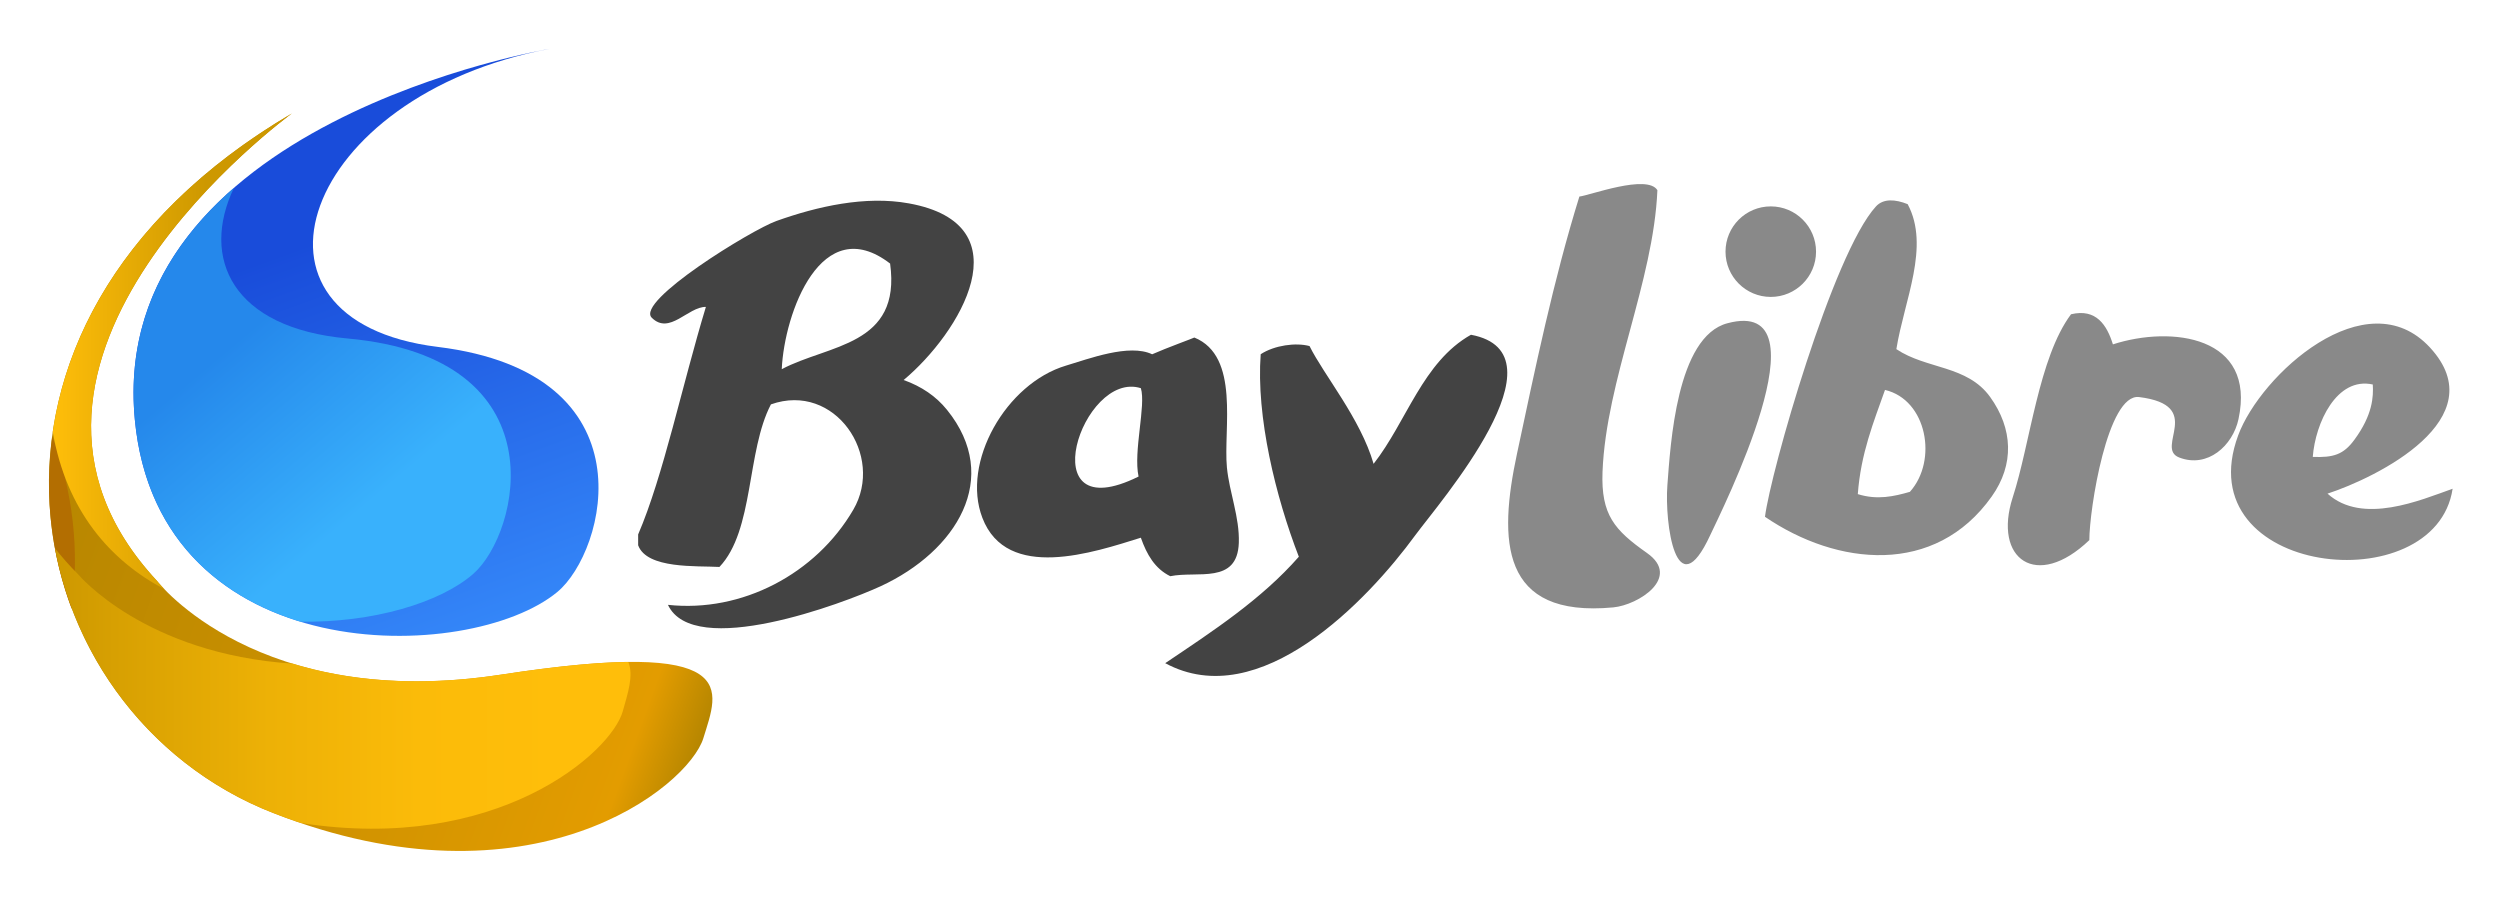 <svg xmlns="http://www.w3.org/2000/svg" role="img" viewBox="-6.95 48.05 413.66 148.66"><title>BayLibre Inc. logo</title><style>svg {enable-background:new 0 0 400 245}</style><style/><path fill="#434343" d="M143.42 81.7c-7.17-1.31-15.13.5-21.89 2.91-4.11 1.46-23.36 13.28-20.64 16.01 2.93 2.93 6-1.83 8.96-1.79-3.87 12.72-7.06 28.04-11.21 37.65v1.79c1.44 3.96 9.73 3.38 13.45 3.59 5.75-6.05 4.46-19.14 8.52-26.9 10.59-3.75 18.85 8.5 13.63 17.43-6.18 10.61-18.43 17.07-30.67 15.74 4.26 9.06 29.01-.22 35.24-3.1 12.44-5.77 20.08-17.86 10.93-29.17-1.81-2.24-4.2-3.87-7.17-4.93 9.27-7.75 20.23-25.72.85-29.23zm-21.02 27.44c.43-9.3 6.56-26.22 17.93-17.48 1.89 13.67-10.23 13.37-17.93 17.48zm75.63 28.72c.14-4.23-1.56-8.29-1.97-12.46-.61-6.37 2.22-18.41-5.39-21.5-.01.05-4.64 1.73-6.98 2.77-3.79-1.81-10.53.77-14.24 1.87-9.94 2.96-17.38 16.02-13.85 25.2 4.06 10.59 18.44 5.71 26.22 3.28.97 2.78 2.34 5.14 4.87 6.37 4.49-.92 11.1 1.41 11.34-5.53zm-16.59-10.96c-18.08 8.98-9.32-17.69.38-14.62.88 2.83-1.27 10.46-.38 14.62zm55-23.46c-7.99 4.5-10.62 14.35-16.11 21.36-2.16-7.48-8.25-14.73-10.6-19.49-2.26-.61-5.79-.14-8.08 1.35-.77 10.31 2.47 23.58 6.31 33.51-6.19 7.06-14.2 12.29-22.11 17.61 15.63 8.45 33.53-10.43 41.37-21.16 3.98-5.41 25.5-30.13 9.22-33.18z"/><path fill="#898989" d="M265.58 139.56c-5.39-3.8-7.64-6.3-7.37-13.45.6-15.22 8.43-31.41 9.08-46.59-1.68-2.73-11.31.9-12.91 1.05-4.31 13.89-7.3 28.38-10.33 42.59-3.04 14.25-2.84 27.16 15.94 25.39 4.14-.39 11.31-4.95 5.59-8.99zm13.32-38.03c-8.45 2.19-9.45 20.11-9.96 26.83-.47 6.18 1.42 20.49 7.08 8.26 1.74-3.76 19.79-39.58 2.88-35.09zm43.45 12.21c-3.81-5.29-10.51-4.56-15.52-7.92 1.3-8.09 5.62-16.98 1.87-23.99-2.03-.81-4.01-.97-5.25.38-7.11 7.77-17.41 43.88-18.36 51.35 11.96 8.17 28.17 9.84 37.52-3.36 3.77-5.3 3.51-11.22-.26-16.46zm-13.28 15.69c-2.64.76-5.39 1.39-8.62.38.5-6.75 2.61-11.89 4.5-17.24 6.93 1.62 8.78 11.66 4.12 16.86zm33.59-24.4c-.99-3.18-2.76-5.98-6.93-4.98-5.36 7.18-6.75 21.38-9.64 30.28-3.32 10.24 3.95 15.45 12.67 7.09 0-5.05 3.01-24.33 8.24-23.67 11 1.38 2.51 8.41 6.63 10 4.71 1.82 8.87-1.97 9.81-6.35 2.95-13.75-11.05-15.52-20.78-12.37zm35.51 24.7c8.1-2.65 27.87-12.34 16.96-24.17-10.55-11.44-28.04 4.5-31.74 14.52-8.65 23.36 32.65 27.68 35.48 8.84-5.34 1.89-14.92 6.03-20.7.81zm-2.44-6.08c.42-5.59 3.94-13.3 9.93-11.98.12 1.99 0 5.01-3.04 9.14-1.82 2.49-3.51 2.97-6.89 2.84zm-89.68-26.47c4.13 0 7.49-3.35 7.49-7.49 0-4.13-3.35-7.49-7.49-7.49-4.14 0-7.49 3.35-7.49 7.49 0 4.14 3.36 7.49 7.49 7.49z"/><linearGradient id="SVGID_1_" x1="42.511" x2="72.607" y1="69.323" y2="152.012" gradientUnits="userSpaceOnUse"><stop offset=".209" stop-color="#194cda"/><stop offset="1" stop-color="#3486f8"/></linearGradient><path fill="url(#SVGID_1_)" d="M83.96 56.14s-73.27 12.19-68.6 61.36c3.96 41.64 55.41 40.54 69.92 28.49 8.03-6.67 15.83-36.16-19.79-40.54-35.61-4.38-22.42-41.64 18.47-49.31z"/><linearGradient id="SVGID_2_" x1="3.377" x2="115.915" y1="111.461" y2="152.422" gradientUnits="userSpaceOnUse"><stop offset="0" stop-color="#b68600"/><stop offset=".434" stop-color="#c98f00"/><stop offset=".912" stop-color="#e39c00"/><stop offset="1" stop-color="#b68600"/></linearGradient><path fill="url(#SVGID_2_)" d="M41.34 66.82s-56.33 40.86-22.29 77.38c0 0 16.71 21.67 56.95 15.47 40.24-6.19 35.9 2.48 33.43 10.52-2.48 8.05-28.48 29.1-71.19 12.38-42.71-16.7-56.94-80.47 3.1-115.75z"/><path fill="#b36e01" d="M1.7 120.25c-1.35 9.92-.12 19.69 3.22 28.57 1.29-9.57.23-19.41-3.22-28.57z"/><linearGradient id="SVGID_3_" x1="18.324" x2="66.138" y1="90.412" y2="147.396" gradientUnits="userSpaceOnUse"><stop offset=".264" stop-color="#2588eb"/><stop offset=".731" stop-color="#39b1fc"/></linearGradient><path fill="url(#SVGID_3_)" d="M31.76 79.13c-10.53 9.15-17.99 21.61-16.4 38.37 1.82 19.16 13.7 29.25 27.4 33.41 11.88.21 23.09-3.1 28.59-7.9 7.73-6.75 14.56-35.76-20.77-38.95-19.13-1.73-24.38-13.3-18.82-24.93z"/><linearGradient id="SVGID_4_" x1="41.343" x2="1.776" y1="106.177" y2="106.177" gradientUnits="userSpaceOnUse"><stop offset=".357" stop-color="#cd9800"/><stop offset="1" stop-color="#ffbe0a"/></linearGradient><path fill="url(#SVGID_4_)" d="M20.25 145.54c-.8-.83-1.19-1.34-1.19-1.34-34.05-36.52 22.29-77.38 22.29-77.38-24.69 14.51-36.81 33.82-39.57 52.7 2.27 12.99 9.44 21.25 18.47 26.02z"/><linearGradient id="SVGID_5_" x1="2.151" x2="97.377" y1="161.986" y2="161.986" gradientUnits="userSpaceOnUse"><stop offset="0" stop-color="#cd9800"/><stop offset=".103" stop-color="#d7a002"/><stop offset=".373" stop-color="#edb106"/><stop offset=".632" stop-color="#fbbb09"/><stop offset=".868" stop-color="#ffbe0a"/></linearGradient><path fill="url(#SVGID_5_)" d="M97.01 157.58c-5.08.06-11.89.69-21 2.09-14.43 2.22-25.81.85-34.51-1.81-24.54-1.61-35.49-14.75-35.49-14.75-1.44-1.43-2.71-2.88-3.86-4.34 3.64 19.49 17.03 36.33 36.1 43.8 1.56.61 3.08 1.15 4.6 1.66 32.48 5.07 51.35-11.67 53.25-18.5.8-2.89 1.84-5.88.91-8.15z"/></svg>